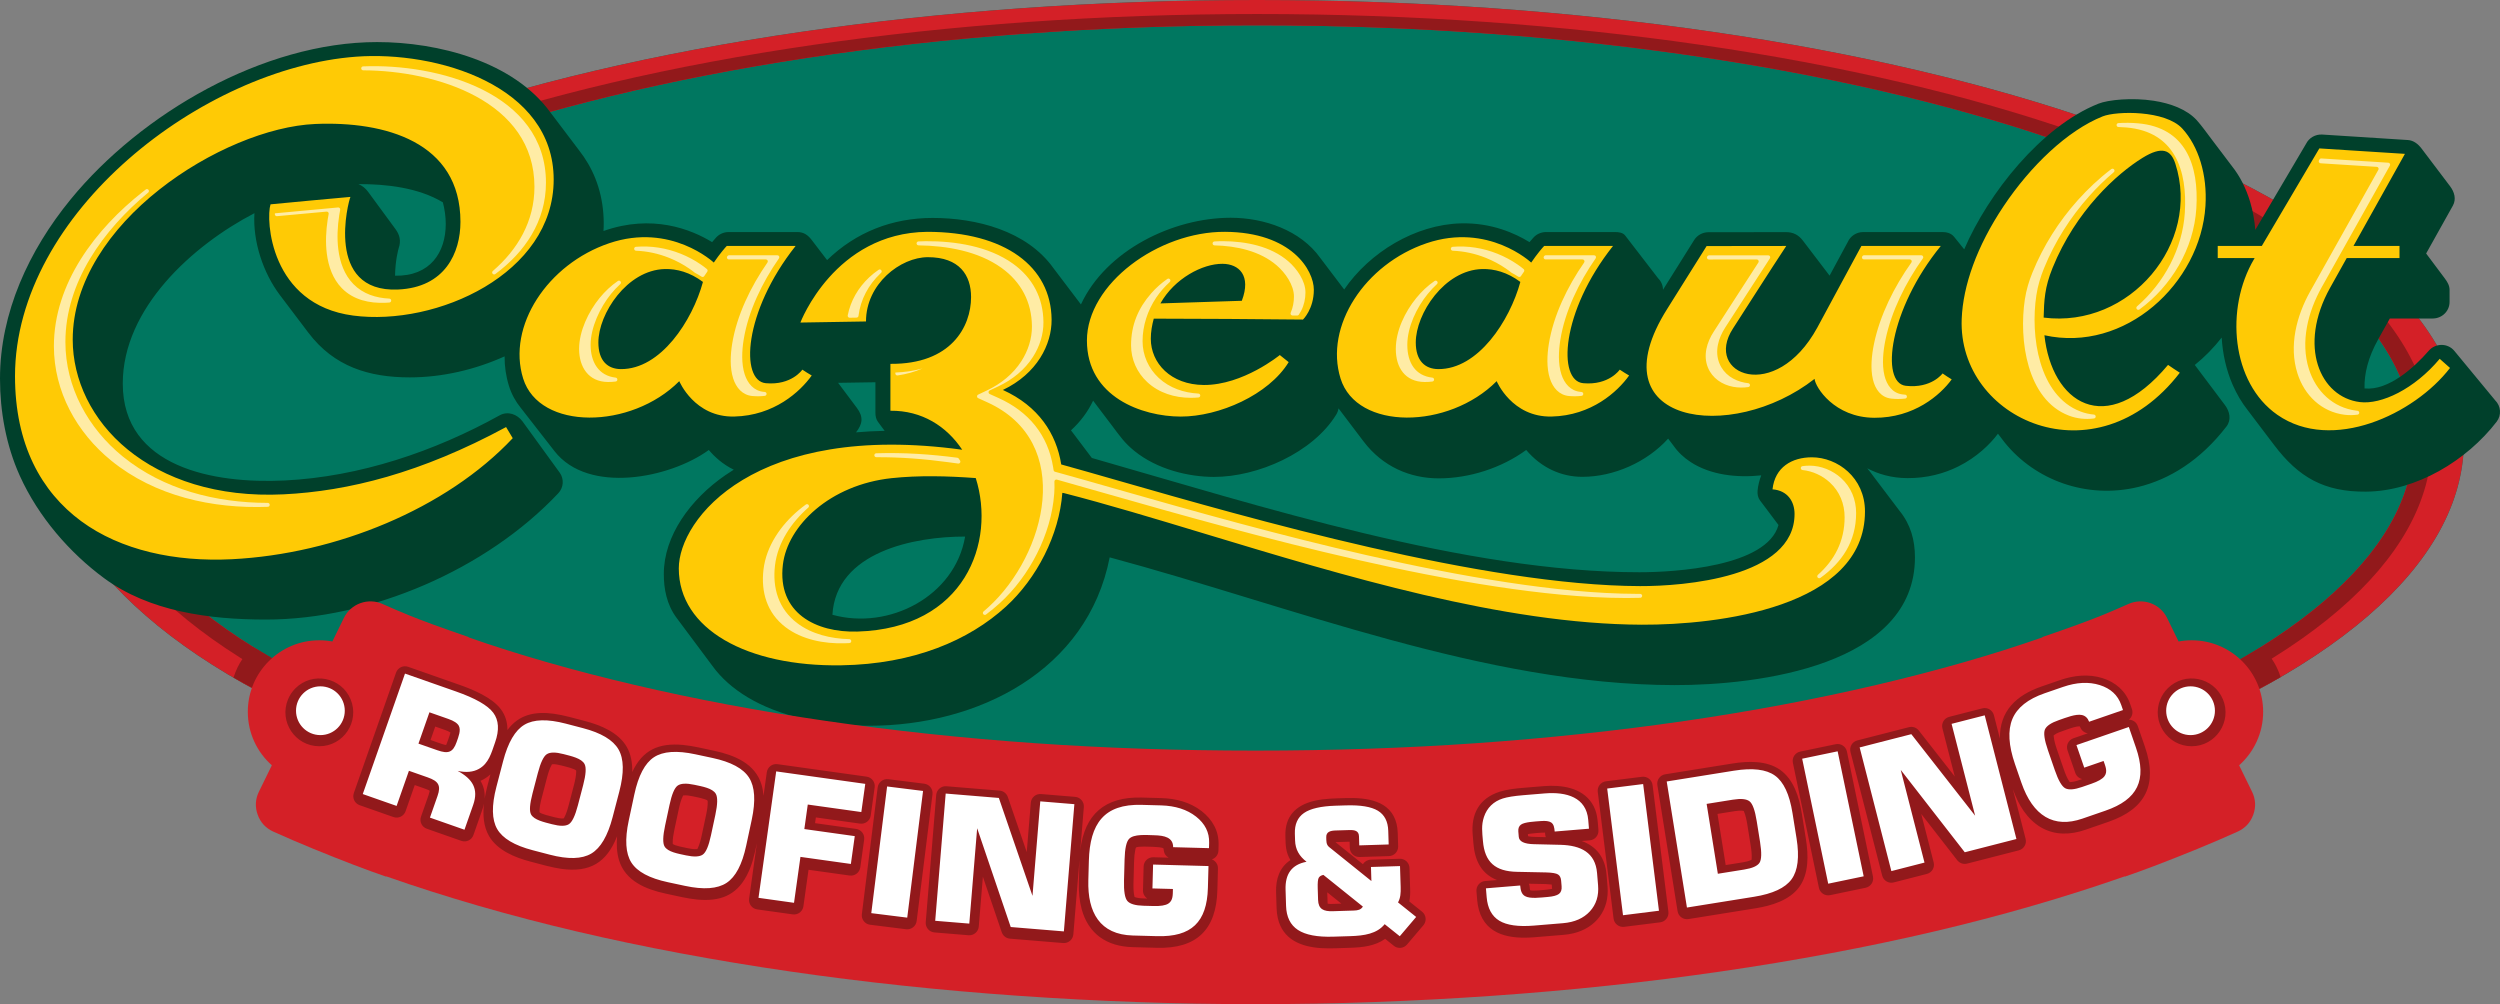 <svg width="600" height="241" viewBox="0 0 600 241" fill="none" xmlns="http://www.w3.org/2000/svg">
<rect x="0" y="0" width="600" height="241" fill="#808080" stroke="none"/>
<path fill-rule="evenodd" clip-rule="evenodd" d="M301.695 0C340.32 0 377.216 2.71 410.927 7.621C445.968 12.724 477.524 20.205 503.964 29.488C531.25 39.069 553.275 50.668 568.359 63.695C583.17 76.486 591.345 90.679 591.345 105.742C591.345 120.804 583.171 134.997 568.359 147.787C553.274 160.815 531.249 172.414 503.964 181.995C477.524 191.278 445.968 198.759 410.927 203.863C377.216 208.773 340.319 211.483 301.694 211.483C263.069 211.483 226.172 208.773 192.46 203.863C157.419 198.759 125.864 191.278 99.423 181.995C71.528 172.414 49.984 160.815 35.027 147.787C20.216 134.996 12.043 120.803 12.043 105.742C12.043 90.68 20.216 76.487 35.028 63.695C50.113 50.668 72.137 39.068 99.424 29.488C125.864 20.204 157.42 12.724 192.461 7.621C226.173 2.71 263.07 0 301.695 0Z" fill="#007760"/>
<path fill-rule="evenodd" clip-rule="evenodd" d="M301.695 0C340.32 0 377.216 2.71 410.927 7.621C445.968 12.724 477.524 20.205 503.964 29.488C531.25 39.068 553.275 50.668 568.359 63.695C583.17 76.487 591.345 90.679 591.345 105.742C591.345 120.804 583.171 134.997 568.359 147.787C553.274 160.815 531.249 172.414 503.964 181.995C477.524 191.278 445.968 198.759 410.927 203.863C377.216 208.773 340.319 211.483 301.694 211.483C263.069 211.483 226.172 208.773 192.46 203.863C157.419 198.759 125.864 191.278 99.423 181.995C71.528 172.414 49.984 160.815 35.027 147.787C20.216 134.996 12.043 120.803 12.043 105.742C12.043 90.68 20.216 76.487 35.028 63.695C50.113 50.668 72.137 39.068 99.423 29.488C125.864 20.204 157.419 12.724 192.46 7.621C226.173 2.71 263.07 0 301.695 0ZM301.695 6.072C148.385 6.072 24.101 50.696 24.101 105.742C24.101 160.789 148.384 205.412 301.695 205.412C455.005 205.412 579.288 160.788 579.288 105.742C579.288 50.697 455.004 6.072 301.695 6.072Z" fill="#D42027"/>
<path fill-rule="evenodd" clip-rule="evenodd" d="M547.357 162.515C543.718 164.564 539.887 166.561 535.874 168.505C535.145 165.69 533.859 161.998 533.808 161.69C533.795 161.611 533.905 161.002 534.131 160.144C537.109 158.558 539.956 156.939 542.681 155.29C544.326 156.689 546.213 158.96 547.357 162.514L547.357 162.515ZM67.527 168.635C63.498 166.687 59.668 164.685 56.04 162.631C57.18 159.01 59.09 156.704 60.753 155.29C63.478 156.938 66.325 158.557 69.303 160.144C69.53 161.002 69.64 161.611 69.627 161.69C69.574 162.003 68.249 165.805 67.527 168.635Z" fill="#92191B"/>
<path fill-rule="evenodd" clip-rule="evenodd" d="M301.694 3.363C339.292 3.363 375.206 5.987 408.02 10.742C442.129 15.683 472.844 22.926 498.581 31.914C525.141 41.19 546.58 52.42 561.262 65.033C575.68 77.418 583.637 91.159 583.637 105.742C583.637 120.324 575.68 134.066 561.263 146.45C546.58 159.064 525.14 170.294 498.581 179.569C472.844 188.558 442.129 195.8 408.02 200.742C375.206 205.496 339.291 208.121 301.694 208.121C264.098 208.121 228.183 205.497 195.369 200.742C161.26 195.801 130.544 188.558 104.808 179.569C77.654 170.294 56.684 159.064 42.126 146.45C27.709 134.066 19.752 120.324 19.752 105.742C19.752 91.159 27.709 77.417 42.127 65.033C56.809 52.42 78.249 41.19 104.809 31.914C130.545 22.926 161.26 15.684 195.37 10.742C228.184 5.987 264.099 3.363 301.695 3.363H301.694ZM301.694 6.072C148.385 6.072 24.101 50.696 24.101 105.742C24.101 160.789 148.384 205.412 301.694 205.412C455.005 205.412 579.288 160.788 579.288 105.742C579.288 50.697 455.004 6.072 301.694 6.072Z" fill="#92191B"/>
<path fill-rule="evenodd" clip-rule="evenodd" d="M25.404 88.818C25.404 88.818 44.145 51.132 45.902 49.765C47.659 48.398 58.396 42.539 58.396 42.539C58.396 42.539 66.4 41.172 66.986 42.344C67.571 43.516 68.547 53.865 68.547 55.036C68.547 56.208 62.752 62.624 62.752 62.624L48.83 70.267L43.169 77.297L25.404 88.817V88.818Z" fill="#007760"/>
<path fill-rule="evenodd" clip-rule="evenodd" d="M162.418 148.341C159.965 145.052 159.309 141.257 159.315 137.71C159.332 128.631 165.63 119.87 174.089 114.039C174.735 113.593 175.406 113.155 176.101 112.726C173.487 111.452 171.52 109.661 170.112 107.997C160.762 114.803 141.189 118.683 133.087 108.285L124.94 97.827C123.715 96.325 122.762 94.586 122.145 92.603C121.423 90.286 121.088 87.91 121.102 85.531C114.036 88.714 106.169 90.572 98.343 90.572C88.548 90.572 80.175 87.996 74.016 79.856L67.193 70.839C63.12 65.456 60.634 57.843 61.066 51.161C46.207 58.88 29.464 73.987 29.464 92.049C29.464 112.181 51.296 116.154 68.326 115.315C86.306 114.43 104.261 108.362 119.915 99.68C121.855 98.604 124.136 99.39 125.423 101.165L134.372 113.497C135.393 114.979 135.284 117.005 133.991 118.377C116.8 136.649 88.983 148.696 63.797 148.696C50.186 148.696 35.815 146.749 24.985 138.763C16.794 132.722 9.255 124.136 4.756 114.194C1.435 106.852 0 98.626 0 90.894C0 75.017 6.956 60.082 16.932 47.877C33.792 27.25 63.236 10.098 90.508 10.098C105.073 10.098 123.186 14.703 132.107 26.994L138.94 36.026C142.196 40.163 144.323 45.179 144.795 51.174C144.91 52.631 144.928 54.002 144.838 55.442C156.526 51.296 165.876 55.037 170.903 58.111C171.208 57.746 171.481 57.434 171.698 57.197C172.44 56.279 173.59 55.69 174.88 55.69H191.397C192.861 55.69 193.901 56.406 194.788 57.566L198.5 62.426C205.446 55.702 214.156 52.304 223.816 52.304C234.303 52.304 246.377 55.364 252.786 64.303L259.422 73.063C265.454 60.092 281.471 52.261 295.354 52.261C303.338 52.261 312.122 55.222 316.887 61.936C318.79 64.451 320.681 66.981 322.604 69.479C328.7 60.564 339.655 53.886 350.631 53.607C357.957 53.421 363.626 55.999 367.08 58.11C367.385 57.745 367.658 57.434 367.875 57.196C368.617 56.279 369.766 55.69 371.057 55.69H387.573C388.436 55.69 389.481 55.796 390.042 56.525L397.957 66.799C398.713 67.546 399.111 68.536 399.12 69.538L406.602 57.602C407.314 56.48 408.587 55.732 410.038 55.732C412.302 55.728 414.405 55.728 416.454 55.727L428.587 55.708C430.443 55.704 431.684 56.422 432.715 57.775L439.1 66.155C440.586 63.384 442.06 60.645 443.452 58.105C444.069 56.685 445.508 55.69 447.185 55.69H466.104C467.066 55.69 468.218 55.885 468.981 56.83L471.41 59.838C477.188 46.379 489.903 30.363 503.582 24.898C506.013 23.927 511.735 23.388 516.873 24.179C520.898 24.8 524.819 26.225 527.232 28.863C528.249 29.976 529.854 32.193 530.867 33.531L535.646 39.847C537.564 42.25 539.059 45.184 540.039 48.463C540.667 50.567 541.087 52.819 541.272 55.165L553.454 34.514C554.149 33.113 555.66 32.189 557.349 32.292L577.888 33.607C579.265 33.69 580.357 34.571 581.19 35.672L588.015 44.693C589.05 46.06 589.562 47.788 588.689 49.353L582.273 60.839L586.729 66.793C587.337 67.605 587.895 68.489 587.895 69.571V72.482C587.895 74.668 586.08 76.441 583.843 76.441H573.557L570.742 81.48C568.34 85.781 567.373 89.808 567.49 93.223C573.207 93.82 579.435 88.177 582.854 84.23C584.454 82.322 587.442 82.277 589.037 84.207L598.84 96.079C600.223 97.445 600.412 99.631 599.196 101.214C592.01 110.544 579.907 117.888 567.871 117.997C557.789 118.089 551.654 114.555 545.779 106.79L539.481 98.478C538 96.607 536.783 94.533 535.825 92.321C534.301 88.804 533.436 84.941 533.206 81.016C531.311 83.45 529.139 85.665 526.749 87.59L533.993 97.225C535.161 98.779 535.565 100.778 534.349 102.362C528.098 110.478 520.656 115.062 513.187 116.871C506.976 118.375 500.776 117.954 495.224 116.041C489.683 114.132 484.779 110.719 481.153 106.239L479.511 104.088C477.626 106.612 474.414 109.757 469.953 111.968C466.597 113.632 462.526 114.777 457.767 114.75C453.935 114.728 450.731 113.766 448.139 112.387C448.695 113.039 449.244 113.815 449.768 114.508L455.911 122.627C458.551 125.88 459.587 129.617 459.587 133.765C459.587 159.704 422.101 164.467 401.826 164.425C356.288 164.329 310.156 145.575 266.327 133.767C260.974 161.039 234.681 174.183 208.583 174.183C196.932 174.183 186.829 171.758 179.526 167.405C175.972 165.287 173.069 162.723 170.94 159.764L162.421 148.341H162.418ZM205.446 103.766C207.645 103.571 209.933 103.447 212.312 103.4L210.703 101.234C210.247 100.621 210.098 99.817 210.098 99.078V91.739L201.144 91.881L205.644 97.89C207.294 100.093 207.012 101.763 205.446 103.765V103.766ZM262.042 109.91C302.359 121.451 351.804 137.339 393.467 137.339C401.969 137.339 424.074 136.011 426.837 125.999L422.383 120.077C421.905 119.442 421.755 118.604 421.817 117.765C421.905 116.586 422.305 115.071 422.699 114.085C416.781 114.713 410.505 113.994 405.747 110.888C404.1 109.814 402.706 108.498 401.624 106.94L400.354 105.271C395.213 110.949 387.273 114.439 379.765 114.439C374.759 114.439 369.95 112.326 366.288 107.996C360.33 112.333 352.642 114.806 345.294 114.806C338.419 114.806 331.844 111.998 327.258 105.946L321.242 98.005C321.168 98.511 320.993 99.011 320.708 99.477C315.083 108.676 301.795 114.479 291.315 114.461C285.297 114.451 277.742 112.679 272.263 108.233C269.824 106.254 268.765 104.64 267.015 102.327L262.348 96.166C261.085 98.824 259.28 101.232 257.037 103.281L262.042 109.91ZM199.778 147.543C213.295 151.301 229.177 143.167 231.627 128.781C219.405 128.744 200.671 132.453 199.778 147.543ZM86.01 44.189C86.905 44.526 87.753 45.229 88.318 45.999L94.941 55.02C95.92 56.354 96.294 57.815 95.69 59.544C95.594 59.819 94.847 62.617 94.816 66.172C103.266 66.327 106.98 60.564 106.98 53.734C106.98 52.051 106.739 50.303 106.29 48.563C100.461 45.044 92.706 44.149 86.01 44.188V44.189Z" fill="#00402B"/>
<path fill-rule="evenodd" clip-rule="evenodd" d="M490.474 76.223C490.58 72.052 490.714 68.99 492.611 64.309C498.193 50.538 508.077 41.681 514.199 37.892C518.938 34.959 521.01 35.983 522.076 39.266C528.28 58.373 511.17 78.853 490.474 76.223ZM241.402 145.607C232.573 153.66 219.322 159.397 201.919 159.674C179.247 160.034 162.91 150.972 162.91 136.414C162.91 124.603 181.082 101.13 230.925 107.935C227.195 102.324 221.276 98.496 213.698 98.578V87.324C228.261 87.454 233.056 78.409 233.056 71.294C233.056 66.043 230.267 61.724 222.696 61.724C216.122 61.724 207.838 68.121 207.838 77.15C202.629 77.247 197.361 77.346 192.093 77.412C192.093 77.412 200.262 55.877 222.519 55.64C241.225 55.64 252.276 63.992 252.383 76.699C252.433 82.675 248.891 89.689 240.692 93.59C249.241 97.471 253.517 104.059 254.697 111.468C258.464 112.505 262.988 113.804 268.118 115.276C300.238 124.495 356.146 140.541 393.603 140.666C404.104 140.701 430.692 138.62 430.692 123.346C430.692 120.366 429.019 117.71 425.403 117.442C425.979 112.09 430.099 109.753 434.854 109.753C440.948 109.753 447.594 114.572 447.594 122.754C447.594 145.853 412.123 150 394.03 149.929C360.705 149.8 322.426 138.158 289.154 128.096C277.082 124.445 265.625 120.981 255.267 118.325L254.961 118.289C254.223 128.335 248.847 138.816 241.404 145.606L241.402 145.607ZM234.18 114.739C227.373 114.232 220.444 114.066 213.995 114.756C199.193 116.339 189.002 126.155 187.891 135.529C186.516 147.125 195.822 151.867 205.767 151.577C231.634 150.82 239.035 130.066 234.181 114.739H234.18ZM559.234 69.054L563.208 61.942H575.882V59.031H564.834L577.182 36.926C570.316 36.485 563.449 36.043 556.642 35.618L542.831 59.031H532.255V61.942H541.113L540.956 62.21C534.007 73.989 535.472 91.829 546.573 99.558C559.678 108.683 579.413 99.465 588.004 88.309L585.531 86.115C579.428 93.402 571.514 97.138 566.367 96.5C556.835 95.319 551.41 83.063 559.235 69.054H559.234ZM121.458 102.496C101.036 113.537 83.571 117.877 68.064 118.641C52.02 119.431 39.287 114.938 30.653 107.894C22.003 100.838 17.453 91.111 17.453 81.51C17.453 67.557 26.443 54.82 38.23 45.507C50.001 36.206 64.569 30.231 75.641 29.755C92.332 29.037 110.507 34.024 110.507 53.245C110.507 60.639 106.837 69.02 95.472 69.488C77.832 70.214 83.633 48.191 84.106 47.257C77.713 47.83 71.32 48.419 64.927 49.041C63.761 52.658 64.779 73.103 84.758 75.736C104.736 78.369 132.883 65.709 132.883 43.103C132.883 20.496 104.823 12.153 85.41 13.609C67.118 14.982 46.626 24.328 30.773 38.244C22.83 45.216 16.034 53.326 11.239 62.142C6.444 70.959 3.602 80.495 3.602 90.277C3.602 106.652 9.88 118 19.467 125.07C28.999 132.1 42.078 134.892 55.635 134.214C80.614 132.963 107.135 122.109 123.058 105.163C122.525 104.296 121.992 103.412 121.459 102.496H121.458ZM364.884 67.662C361.747 65.324 358.609 64.496 355.709 64.571C346.653 64.807 339.786 75.302 339.786 82.188C339.786 86.621 342.036 88.559 345.173 88.585C354.763 88.658 362.34 76.97 364.885 67.663L364.884 67.662ZM367.489 63.017C367.489 63.017 357.218 53.35 342.39 58.372C327.562 63.394 317.824 78.296 321.731 90.841C325.638 103.387 347.659 103.093 359.201 91.479C359.201 91.479 362.842 100.189 372.402 99.969C381.962 99.748 388.207 94.015 390.989 90.122C390.22 89.664 389.451 89.206 388.74 88.715C388.74 88.715 386.165 92.526 379.979 91.97C373.793 91.414 374.572 74.849 387.121 59.031H370.604C370.288 59.325 368.85 61.005 367.489 63.017H367.489ZM168.708 67.662C165.571 65.324 162.433 64.496 159.533 64.571C150.477 64.807 143.61 75.302 143.61 82.188C143.61 86.621 145.86 88.559 148.997 88.585C158.587 88.658 166.164 76.97 168.709 67.663L168.708 67.662ZM171.312 63.017C171.312 63.017 161.042 53.35 146.214 58.372C131.386 63.394 121.648 78.296 125.555 90.841C129.462 103.387 151.483 103.093 163.025 91.479C163.025 91.479 166.666 100.189 176.225 99.969C185.784 99.748 192.03 94.015 194.813 90.122C194.043 89.664 193.273 89.206 192.563 88.715C192.563 88.715 189.988 92.526 183.802 91.97C177.616 91.414 178.395 74.849 190.944 59.031H174.427C174.111 59.325 172.674 61.005 171.312 63.017ZM312.716 76.697C312.716 76.697 315.321 74.206 315.321 69.54C315.321 64.875 310.022 55.732 294.01 55.638C277.998 55.543 260.861 68.162 260.861 81.725C260.861 95.29 274.121 99.962 283.355 99.978C292.59 99.994 304.488 94.761 309.283 86.911C308.572 86.36 307.862 85.792 307.152 85.209C307.152 85.209 298.332 92.449 288.92 92.396C280.988 92.353 276.193 87.148 276.193 81.3C276.193 79.613 276.489 77.99 276.904 76.477C288.861 76.492 300.759 76.572 312.716 76.698V76.697ZM278.501 72.819C285.013 72.598 291.524 72.378 298.035 72.188C300.344 66.135 297.384 63.349 293.418 63.314C288.623 63.271 281.875 66.829 278.5 72.819L278.501 72.819ZM436.144 78.639C426.075 97.024 408.762 89.874 415.899 78.864C420.009 72.523 424.499 65.392 428.702 59.031C421.836 59.055 416.453 59.048 409.586 59.056C406.567 63.822 403.157 69.348 400.157 74.093C382.616 101.841 415.488 106.59 435.496 90.93C435.673 92.936 440.261 100.212 449.821 100.267C459.381 100.32 465.685 94.794 468.408 91.053C467.638 90.589 466.928 90.123 466.218 89.623C466.218 89.623 463.584 93.288 457.398 92.595C451.212 91.901 453.36 74.281 465.791 59.03H446.733C443.3 65.283 439.57 72.382 436.144 78.638V78.639ZM490.66 80.459C509.955 84.748 528.132 68.053 529.31 49.424C529.785 41.9 527.628 35.094 523.77 30.874C519.686 26.408 507.957 26.608 504.648 27.93C496.168 31.318 487.31 39.84 480.869 49.477C474.41 59.142 471.125 68.533 470.807 76.549C469.848 100.742 502.937 115.709 523.156 89.455C522.175 88.834 521.252 88.212 520.331 87.574C505.232 105.599 492.391 96.521 490.66 80.459L490.66 80.459Z" fill="#FFCA05"/>
<path fill-rule="evenodd" clip-rule="evenodd" d="M91.81 144.954C93.884 145.885 95.979 146.781 98.091 147.646C101.272 148.947 106.025 150.684 112.382 152.864L112.501 152.983C124.269 157.109 137.562 160.923 152.196 164.358C166.731 167.77 182.141 170.68 198.235 173.021C214.318 175.361 231.148 177.168 248.544 178.38C265.16 179.537 282.792 180.144 301.315 180.144C319.838 180.144 337.47 179.537 354.086 178.38C371.482 177.167 388.311 175.361 404.395 173.021C420.489 170.68 435.899 167.77 450.435 164.358C465.068 160.923 478.36 157.11 490.129 152.983L490.248 152.865C496.605 150.685 501.359 148.947 504.539 147.647C506.651 146.783 508.746 145.885 510.82 144.955C514.313 143.389 518.422 144.877 520.104 148.316L522.86 153.953C523.875 153.765 524.922 153.667 525.992 153.667C535.471 153.667 543.156 161.354 543.156 170.836C543.156 175.942 540.927 180.525 537.391 183.671L540.484 189.998C541.36 191.79 541.462 193.65 540.785 195.527C540.11 197.403 538.845 198.771 537.027 199.592C533.948 200.984 530.724 202.369 527.353 203.748C520.487 206.556 514.682 208.777 509.972 210.392L509.948 210.323C495.639 215.335 480.321 219.77 464.217 223.55C448.275 227.292 431.118 230.521 412.948 233.164C395.47 235.706 377.131 237.674 358.124 238.998C339.27 240.312 320.26 241.001 301.313 241.001C282.367 241.001 263.357 240.312 244.502 238.998C225.496 237.674 207.157 235.706 189.679 233.164C171.51 230.521 154.352 227.292 138.411 223.55C122.307 219.769 106.989 215.335 92.679 210.323L92.656 210.392C87.945 208.777 82.141 206.556 75.276 203.748C71.905 202.369 68.68 200.984 65.601 199.592C63.784 198.771 62.52 197.403 61.843 195.527C61.168 193.65 61.269 191.789 62.145 189.998L65.239 183.671C61.702 180.526 59.473 175.942 59.473 170.836C59.473 161.354 67.158 153.667 76.638 153.667C77.708 153.667 78.754 153.765 79.769 153.953L82.525 148.316C84.207 144.876 88.316 143.389 91.809 144.955L91.81 144.954Z" fill="#D42027"/>
<path fill-rule="evenodd" clip-rule="evenodd" d="M103.329 177.596C104.038 177.845 106.034 178.578 106.666 178.73C107.133 178.841 107.072 178.795 107.169 178.58L107.519 177.642L107.515 177.641C107.764 176.953 108.11 175.97 108.109 175.807C107.615 175.51 107.476 175.432 106.855 175.215L104.457 174.374L103.327 177.597L103.329 177.596ZM70.885 165.211C74.978 161.117 81.94 162.502 84.155 167.853C86.362 173.187 82.444 179.099 76.638 179.099C70.832 179.099 66.914 173.186 69.121 167.852C69.533 166.855 70.137 165.96 70.885 165.21V165.211ZM520.239 165.211C524.333 161.117 531.294 162.502 533.509 167.853C535.716 173.186 531.798 179.1 525.992 179.1C520.185 179.1 516.267 173.187 518.474 167.853C518.887 166.857 519.49 165.962 520.239 165.212V165.211ZM84.917 190.348L95.052 161.433C95.467 160.244 96.765 159.62 97.948 160.033L110.16 164.316C113.538 165.5 118.11 167.394 120.218 170.23C121.317 171.71 121.787 173.366 121.785 175.212C124.568 171.444 128.426 170.691 132.965 171.307C135.234 171.614 138.138 172.458 140.447 173.062C144.222 174.048 148.423 175.794 150.411 179.237C151.454 181.044 151.789 183.151 151.736 185.297C154.22 179.945 158.141 178.263 163.902 178.783C166.187 178.989 169.121 179.701 171.459 180.201C176.295 181.236 181.257 183.266 182.768 188.322C183.011 189.139 183.17 190.025 183.244 190.981L184.034 185.343C184.207 184.096 185.357 183.227 186.6 183.4L207.977 186.394C209.224 186.567 210.093 187.718 209.92 188.961L208.974 195.724C208.8 196.971 207.65 197.84 206.407 197.667L195.805 196.182L195.612 197.558L205.457 198.936C206.704 199.11 207.572 200.26 207.399 201.504L206.465 208.182C206.291 209.43 205.141 210.298 203.898 210.126L194.047 208.746L192.82 217.507C192.647 218.755 191.497 219.623 190.254 219.451L181.729 218.257C180.482 218.084 179.614 216.933 179.786 215.69L181.645 202.413C181.04 205.24 180.524 207.653 179.197 210.172C176.642 215.015 172.681 216.376 167.388 215.9C165.094 215.693 162.164 214.982 159.819 214.48C154.997 213.449 150.049 211.429 148.547 206.384C148.014 204.592 147.942 202.63 148.102 200.71C145.588 207.033 141.595 209.458 134.779 208.535C132.503 208.228 129.6 207.384 127.285 206.779C123.523 205.795 119.334 204.06 117.353 200.627C116.028 198.331 115.855 195.537 116.155 192.865C116.053 193.373 115.907 193.898 115.716 194.443L113.625 200.409C113.21 201.598 111.912 202.222 110.729 201.808L102.439 198.901C101.251 198.486 100.627 197.187 101.04 196.004L102.863 190.8L103.139 189.815C103.049 189.654 102.218 189.355 101.895 189.242L99.539 188.415L97.338 194.696C96.922 195.885 95.624 196.509 94.441 196.096L86.318 193.247C85.13 192.832 84.505 191.536 84.919 190.35L84.917 190.348ZM116.315 191.687C116.621 189.808 117.215 187.723 117.71 185.828C117.028 186.48 116.203 187.02 115.32 187.397C116.098 188.707 116.426 190.141 116.315 191.687ZM131.275 186.652L129.999 191.531C129.711 192.634 129.484 193.722 129.458 194.767L129.461 194.903C129.693 195.341 132.316 195.941 133.064 196.136C133.717 196.306 134.599 196.487 135.21 196.423C135.319 196.411 135.302 196.429 135.404 196.242C135.88 195.367 136.212 194.293 136.487 193.237L137.763 188.358C138.037 187.309 138.291 186.112 138.291 185.119C138.291 185.014 138.289 184.957 138.283 184.948C138.046 184.494 135.422 183.898 134.673 183.702C134.014 183.53 133.172 183.358 132.555 183.419C132.455 183.429 132.48 183.409 132.393 183.569C131.91 184.446 131.551 185.596 131.276 186.651L131.275 186.652ZM162.907 194.193L161.852 199.125C161.622 200.202 161.419 201.375 161.452 202.372C161.455 202.466 161.457 202.515 161.459 202.517C161.707 202.936 164.398 203.432 165.118 203.583C165.813 203.729 166.635 203.862 167.277 203.776C167.38 203.762 167.359 203.79 167.452 203.597C167.894 202.677 168.169 201.63 168.403 200.536L169.458 195.604C169.678 194.573 169.899 193.306 169.845 192.354C169.839 192.25 169.832 192.191 169.824 192.177C169.57 191.741 166.895 191.251 166.165 191.097C165.468 190.95 164.678 190.824 164.033 190.906C163.946 190.917 163.967 190.887 163.879 191.063C163.44 191.94 163.133 193.137 162.907 194.193H162.907ZM206.843 219.399C206.691 220.648 207.579 221.785 208.831 221.94L217.46 223.018C218.706 223.172 219.845 222.284 220 221.03L223.797 190.626C223.951 189.38 223.063 188.24 221.81 188.085L213.181 187.007C211.935 186.853 210.796 187.741 210.64 188.995L206.843 219.399ZM222.176 221.322L224.692 190.785C224.795 189.53 225.897 188.596 227.152 188.699L239.91 189.751C240.846 189.828 241.605 190.453 241.897 191.334L246.416 204.493L247.392 192.656C247.495 191.401 248.597 190.467 249.852 190.57L258.034 191.245C259.289 191.348 260.223 192.45 260.12 193.705L259.269 204.036C260.318 195.428 265.156 191.173 274.019 191.414L278.689 191.541C282.185 191.637 285.571 192.498 288.346 194.633L288.35 194.628C291.007 196.719 292.555 199.406 292.462 202.833L292.427 204.132C292.402 205.119 291.755 205.958 290.839 206.247C291.728 206.583 292.335 207.451 292.31 208.429L292.168 213.667C291.91 223.167 287.163 227.732 277.649 227.473L271.81 227.315C265.6 227.146 261.198 224.124 259.587 218.138C259.07 216.218 258.863 214.062 258.926 211.726L259.079 206.355L257.605 224.243C257.502 225.498 256.401 226.432 255.146 226.329L242.388 225.278C241.413 225.197 240.667 224.549 240.379 223.622L235.89 210.415L234.905 222.373C234.802 223.628 233.7 224.562 232.445 224.459L224.263 223.784C223.008 223.681 222.074 222.579 222.177 221.324L222.176 221.322ZM280.468 205.841C279.159 205.124 279.335 203.818 279.249 203.65C279.097 203.351 277.411 203.266 277.011 203.255C276.077 203.23 272.997 203.036 272.616 203.429C272.516 203.532 272.29 205.056 272.267 205.284C272.22 205.748 272.189 206.265 272.174 206.835L272.037 211.876C272.009 212.915 272.03 214.193 272.252 215.116C272.295 215.293 272.255 215.283 272.638 215.394C273.446 215.631 274.463 215.628 275.349 215.652C274.697 215.228 274.294 214.492 274.314 213.691L274.469 207.96C274.501 206.7 275.546 205.709 276.796 205.741L280.469 205.841H280.468ZM321.923 216.872L318.541 214.156L318.627 216.811C318.63 216.85 318.557 216.818 318.586 216.838C318.765 216.96 319.485 216.948 319.805 216.938L321.923 216.872ZM341.617 222.056L337.683 226.69C336.854 227.669 335.382 227.77 334.435 226.923L332.438 225.322C330.053 227.038 327.013 227.378 324.134 227.467C322.008 227.533 319.154 227.687 317.111 227.555C312.242 227.244 307.856 225.505 306.671 220.336C306.504 219.606 306.407 218.824 306.382 217.99L306.261 214.1C306.165 210.997 307.082 208.145 309.701 206.429C308.517 204.413 308.564 202.9 308.494 200.671C308.346 195.917 310.994 193.228 315.489 192.19C317.937 191.624 320.386 191.618 322.947 191.539C327.949 191.384 333.828 192.068 335.188 197.775C335.341 198.418 335.429 199.11 335.453 199.851L335.554 203.13C335.591 204.38 334.604 205.429 333.344 205.466L326.285 205.684C325.035 205.721 323.987 204.734 323.95 203.474L323.905 202.006L320.512 202.111L327.094 207.407C327.494 206.757 328.192 206.345 328.97 206.322L335.942 206.106C337.191 206.069 338.24 207.057 338.277 208.317L338.434 213.365C338.465 214.383 338.444 215.358 338.223 216.341L341.305 218.812C342.262 219.58 342.435 220.971 341.7 221.951L341.704 221.954L341.617 222.056H341.617ZM356.435 211.447L359.294 211.211C355.556 209.763 353.961 206.536 353.631 202.549L353.444 200.282C353.046 195.442 354.903 191.606 359.991 189.989C361.549 189.493 363.724 189.233 365.393 189.095L370.533 188.669C374.736 188.322 379.629 189.01 382.069 192.792C383.398 194.853 383.419 196.762 383.622 199.221C383.726 200.476 382.792 201.578 381.536 201.682L379.601 201.842C383.211 203.134 385.238 205.908 385.565 209.859L385.808 212.792C386.27 218.384 383.008 222.69 377.626 223.99C376.888 224.168 376.113 224.29 375.299 224.358L368.312 224.936C362.656 225.403 356.653 224.586 354.923 218.32C354.535 216.914 354.471 215.383 354.349 213.906C354.245 212.651 355.18 211.548 356.435 211.445V211.447ZM366.922 212.093C367.201 212.703 367.085 213.142 367.237 213.66C367.951 213.906 370.321 213.596 371.266 213.518L372.504 213.327L372.418 212.29L371.001 212.177L366.922 212.093ZM370.998 200.92C370.836 200.505 370.857 200.23 370.805 199.824C370.099 199.786 367.228 200.058 366.691 200.173L366.734 200.69C367.137 200.802 367.697 200.841 368.177 200.852L370.998 200.92V200.92ZM387.258 220.451C387.411 221.702 388.552 222.593 389.799 222.439L398.428 221.361C399.681 221.207 400.569 220.066 400.415 218.82L396.618 188.416C396.464 187.163 395.324 186.274 394.078 186.428L385.449 187.506C384.195 187.661 383.308 188.801 383.461 190.047L387.258 220.451ZM402.619 218.687L397.766 188.433C397.569 187.194 398.413 186.028 399.656 185.83L415.775 183.243C419.567 182.634 423.99 182.512 427.193 184.732L427.194 184.729C430.519 187.106 431.801 191.291 432.437 195.255L433.418 201.373C434.032 205.205 434.145 209.703 431.81 212.893C429.487 216.068 425.152 217.378 421.34 217.99L405.221 220.577C403.982 220.775 402.816 219.929 402.619 218.687V218.687ZM414.167 207.618L418.245 206.964C418.962 206.849 419.734 206.675 420.325 206.369C420.403 206.328 420.38 206.387 420.394 206.198C420.471 205.163 420.343 204.051 420.164 202.929L419.365 197.95C419.19 196.859 418.951 195.693 418.556 194.765C418.49 194.61 418.546 194.614 418.137 194.572C417.578 194.516 416.886 194.586 416.267 194.685L412.196 195.338L414.166 207.618L414.167 207.618ZM436.541 213.071C436.797 214.302 438.002 215.093 439.233 214.837L447.746 213.063C448.977 212.806 449.767 211.601 449.511 210.37L443.262 180.374C443.006 179.142 441.801 178.352 440.57 178.609L432.057 180.382C430.826 180.639 430.036 181.844 430.292 183.075L436.541 213.071ZM451.725 210.144C452.035 211.361 453.273 212.096 454.488 211.785L462.441 209.745C463.658 209.434 464.392 208.196 464.081 206.981L461.098 195.343L469.826 206.569L469.835 206.562C470.394 207.2 471.269 207.48 472.105 207.266L484.505 204.086C485.722 203.775 486.456 202.537 486.145 201.322L483.083 189.379C484.428 193.149 486.425 196.558 489.881 198.605L489.884 198.6C493.229 200.515 496.911 200.384 500.509 199.142L506.031 197.236C515.029 194.13 517.879 188.199 514.778 179.212L513.07 174.258C512.749 173.327 511.876 172.724 510.92 172.724C511.673 172.135 511.988 171.123 511.667 170.194L511.244 168.966C510.165 165.837 507.763 163.753 504.634 162.761C501.258 161.69 497.729 162.078 494.388 163.231L489.972 164.756C483.954 166.833 479.862 170.61 479.981 177.282L478.536 171.643C478.225 170.426 476.987 169.691 475.772 170.002L467.819 172.042C466.603 172.353 465.869 173.591 466.179 174.806L469.139 186.349L460.428 175.22L460.424 175.222C459.864 174.586 458.991 174.306 458.155 174.521L445.755 177.701C444.539 178.012 443.805 179.25 444.115 180.465L451.724 210.145L451.725 210.144ZM501.079 175.992L497.608 177.189C496.421 177.599 495.791 178.891 496.2 180.078L498.069 185.496C498.332 186.26 498.97 186.811 499.736 186.977C498.891 187.269 497.964 187.621 497.108 187.684C496.688 187.716 496.745 187.723 496.641 187.568C496.104 186.774 495.646 185.609 495.304 184.618L493.659 179.851C493.301 178.811 492.978 177.699 492.885 176.69C492.866 176.476 492.863 176.508 492.939 176.446C493.617 175.89 494.71 175.561 495.57 175.256C496.88 174.79 498.449 174.234 499.142 174.344C499.213 174.359 499.278 174.591 499.307 174.668L499.314 174.666C499.636 175.392 500.311 175.885 501.078 175.992H501.079Z" fill="#92191B"/>
<path fill-rule="evenodd" clip-rule="evenodd" d="M100.429 178.47L104.969 180.062C107.543 180.965 108.702 180.624 109.586 178.101C110.049 176.781 110.678 175.261 110.119 174.201C109.786 173.57 108.944 173.015 107.604 172.545L103.064 170.953L100.429 178.47ZM76.895 164.72C73.66 164.72 71.044 167.336 71.044 170.572C71.044 173.809 73.66 176.425 76.895 176.425C80.131 176.425 82.747 173.809 82.747 170.572C82.747 167.336 80.131 164.72 76.895 164.72ZM525.733 164.72C522.498 164.72 519.882 167.336 519.882 170.572C519.882 173.809 522.498 176.425 525.733 176.425C528.968 176.425 531.584 173.809 531.584 170.572C531.584 167.336 528.968 164.72 525.733 164.72ZM87.064 190.576L97.199 161.661L109.411 165.944C114.076 167.58 117.066 169.283 118.39 171.065C119.715 172.846 119.862 175.206 118.833 178.142C117.928 180.724 117.306 183.226 114.921 184.542C113.548 185.303 111.848 185.459 109.83 185.011C113.418 186.946 114.91 189.334 113.566 193.169L111.474 199.135L103.185 196.228L105.008 191.024C105.896 188.49 105.216 187.472 102.641 186.569L98.142 184.991L95.186 193.423L87.063 190.574L87.064 190.576ZM129.073 185.561L127.798 190.441C127.136 192.976 127.017 194.651 127.447 195.453C128.167 196.808 130.587 197.319 132.494 197.818C134.394 198.315 135.741 198.311 136.527 197.806C137.311 197.307 138.033 195.796 138.689 193.289L139.964 188.409C140.623 185.888 140.734 184.211 140.297 183.378C139.571 181.992 137.157 181.482 135.243 180.982C133.35 180.487 132.017 180.495 131.238 181.003C130.461 181.503 129.735 183.027 129.073 185.563V185.561ZM120.746 182.681L119.138 188.838C117.962 193.337 118.022 196.715 119.32 198.964C120.618 201.212 123.461 202.907 127.853 204.055L131.938 205.123C136.344 206.275 139.668 206.185 141.909 204.854C144.15 203.523 145.854 200.614 147.026 196.128L148.634 189.971C149.807 185.485 149.744 182.115 148.441 179.857C147.137 177.599 144.282 175.894 139.876 174.743L135.791 173.675C131.399 172.527 128.092 172.614 125.859 173.939C123.626 175.265 121.922 178.181 120.746 182.68V182.681ZM160.679 193.2L159.624 198.132C159.076 200.694 159.033 202.372 159.498 203.154C160.278 204.475 162.718 204.878 164.646 205.291C166.567 205.701 167.912 205.637 168.674 205.097C169.436 204.563 170.089 203.022 170.631 200.488L171.686 195.556C172.231 193.008 172.267 191.327 171.793 190.514C171.005 189.162 168.571 188.761 166.637 188.347C164.724 187.938 163.392 188.005 162.637 188.547C161.884 189.083 161.227 190.638 160.679 193.2H160.679ZM152.232 190.696C153.205 186.148 154.777 183.159 156.948 181.734C159.119 180.309 162.419 180.075 166.858 181.025L170.987 181.908C175.441 182.861 178.369 184.436 179.772 186.633C181.175 188.829 181.389 192.194 180.419 196.727L179.087 202.95C178.117 207.484 176.547 210.466 174.367 211.896C172.188 213.327 168.872 213.565 164.418 212.612L160.289 211.729C155.85 210.779 152.935 209.213 151.537 207.025C150.139 204.837 149.928 201.466 150.901 196.919L152.232 190.696ZM182.04 215.479L186.287 185.134L207.664 188.128L206.718 194.89L193.865 193.09L193.041 198.975L205.143 200.67L204.209 207.349L192.107 205.654L190.564 216.673L182.04 215.479V215.479ZM209.107 219.155L212.904 188.751L221.533 189.828L217.736 220.233L209.107 219.155ZM224.449 220.989L226.965 190.453L239.723 191.505L247.796 215.007L249.665 192.325L257.847 193L255.331 223.537L242.573 222.485L234.517 198.78L232.631 221.665L224.448 220.99L224.449 220.989ZM290.154 203.557L281.557 203.324C281.549 200.972 279.458 200.526 277.064 200.461C275.05 200.406 272.136 200.141 270.984 201.322C270.333 201.993 269.972 203.641 269.9 206.261L269.763 211.302C269.693 213.893 269.965 215.545 270.579 216.25C271.193 216.949 272.478 217.328 274.449 217.381L276.839 217.446C278.531 217.492 279.721 217.299 280.403 216.861C281.569 216.117 281.462 214.707 281.499 213.356L276.586 213.223L276.742 207.493L290.038 207.854L289.896 213.092C289.672 221.331 285.933 224.903 277.703 224.679L271.864 224.52C263.98 224.306 260.989 219.002 261.2 211.258L261.326 206.603C261.569 197.664 264.971 192.922 273.967 193.166L278.637 193.294C282.086 193.387 284.888 194.286 287.05 195.981C289.211 197.684 290.259 199.772 290.192 202.258L290.156 203.557L290.154 203.557ZM327.091 217.581L317.617 209.975C317.061 210.091 316.686 210.327 316.484 210.692C316.29 211.057 316.213 211.888 316.253 213.194L316.339 215.975C316.408 218.19 317.642 218.759 319.868 218.691L324.898 218.534C325.894 218.503 326.608 218.355 327.091 217.581H327.091ZM339.879 220.065L335.945 224.699L332.322 221.803C330.459 224.116 327.398 224.571 324.072 224.674L319.969 224.801C316.152 224.92 313.331 224.382 311.506 223.187C309.688 222 308.738 220.069 308.655 217.408L308.535 213.518C308.42 209.825 309.942 207.509 313.568 206.826C311.809 205.459 310.886 203.889 310.817 201.69L310.767 200.089C310.697 197.836 311.426 196.182 312.954 195.123C314.481 194.064 317.017 193.479 320.547 193.369L323.01 193.293C326.539 193.183 329.099 193.61 330.689 194.572C332.28 195.535 333.109 197.14 333.18 199.393L333.281 202.672L326.222 202.891L326.154 200.701C326.114 199.417 325.163 199.171 323.862 199.212L320.539 199.315C319.247 199.355 318.26 199.659 318.3 200.945C318.326 201.763 318.24 202.681 318.976 203.278L329.137 211.452L329.032 208.075L336.003 207.859L336.16 212.907C336.203 214.302 336.121 215.525 335.523 216.575L339.878 220.066L339.879 220.065ZM356.621 213.2L364.847 212.519C364.944 213.686 365.154 214.566 365.987 215.061C367.189 215.772 369.75 215.411 371.453 215.271C372.758 215.163 373.654 214.919 374.147 214.541C374.64 214.169 374.855 213.552 374.785 212.704L374.674 211.374C374.615 210.653 374.366 210.145 373.922 209.871C373.486 209.59 372.527 209.423 371.055 209.383L364.038 209.238C358.91 209.127 356.327 206.957 355.903 201.84C355.729 199.735 355.481 198.095 356.143 196.083C356.869 193.879 358.441 192.344 360.677 191.634C361.756 191.291 363.396 191.028 365.581 190.847L370.721 190.421C375.968 189.987 380.727 191.359 381.177 196.794L381.351 198.888L373.124 199.569C373.045 198.616 372.911 197.815 372.265 197.385C371.78 197.065 370.952 196.958 369.779 197.055C368.346 197.174 365.933 197.26 365.029 197.914C364.549 198.264 364.337 198.817 364.398 199.566L364.504 200.84C364.597 201.96 365.804 202.55 368.134 202.604L374.525 202.759C379.4 202.883 382.887 204.613 383.294 209.526L383.537 212.459C383.746 214.986 383.093 217.077 381.568 218.733C380.044 220.389 377.893 221.335 375.115 221.565L368.127 222.143C364.395 222.452 361.624 222.061 359.828 220.969C358.033 219.877 357.02 217.988 356.798 215.306L356.624 213.199L356.621 213.2ZM389.522 219.655L385.725 189.25L394.354 188.173L398.151 218.577L389.522 219.655ZM404.865 217.81L400.012 187.555L416.131 184.968C420.613 184.249 423.895 184.64 425.983 186.141C428.071 187.634 429.473 190.617 430.191 195.092L431.172 201.209C431.889 205.683 431.49 208.956 429.974 211.027C428.46 213.106 425.465 214.504 420.984 215.223L404.865 217.81V217.81ZM412.282 209.705L418.602 208.691C420.549 208.378 421.774 207.84 422.277 207.076C422.781 206.319 422.825 204.641 422.41 202.054L421.612 197.074C421.197 194.487 420.629 192.899 419.904 192.326C419.177 191.745 417.844 191.61 415.912 191.92L409.592 192.934L412.283 209.705H412.282ZM438.77 212.087L432.521 182.091L441.034 180.317L447.283 210.313L438.77 212.087ZM453.927 209.063L461.88 207.022L456.177 184.779L471.543 204.544L483.943 201.363L476.334 171.682L468.381 173.723L474.032 195.769L458.717 176.201L446.317 179.382L453.926 209.062L453.927 209.063ZM509.52 170.413L501.389 173.22C501.047 172.32 500.473 171.782 499.657 171.604C498.179 171.286 495.856 172.232 494.139 172.824C492.275 173.468 491.164 174.216 490.788 175.066C490.414 175.923 490.656 177.594 491.51 180.071L493.155 184.839C494 187.289 494.835 188.74 495.657 189.184C496.478 189.621 497.814 189.525 499.678 188.881L501.938 188.101C503.537 187.548 504.583 186.949 505.068 186.299C505.898 185.193 505.301 183.909 504.861 182.633L500.216 184.236L498.346 178.818L510.92 174.478L512.628 179.432C515.317 187.226 513.07 191.883 505.289 194.568L499.767 196.474C496.345 197.655 493.401 197.512 490.923 196.057C488.448 194.592 486.511 191.843 485.121 187.812L483.602 183.41C482.044 178.894 481.838 175.273 482.975 172.547C484.115 169.828 486.689 167.772 490.71 166.385L495.126 164.86C498.388 163.735 501.326 163.589 503.946 164.417C506.568 165.25 508.283 166.836 509.094 169.186L509.518 170.415L509.52 170.413Z" fill="white"/>
<path fill-rule="evenodd" clip-rule="evenodd" d="M393.647 142.531C393.453 142.531 393.263 142.531 393.076 142.531C382.726 142.496 372.209 141.343 361.983 139.802C350.598 138.086 339.272 135.804 328.047 133.249C307.594 128.593 287.434 122.959 267.275 117.194C262.815 115.919 258.355 114.635 253.882 113.408L253.21 113.224C253.027 113.174 252.898 113.03 252.868 112.843L252.757 112.155C251.511 104.363 246.84 98.776 239.658 95.527L237.531 94.565C237.359 94.487 237.255 94.327 237.253 94.139C237.252 93.951 237.353 93.789 237.523 93.708L239.633 92.708C242.979 91.122 245.916 88.778 247.921 85.643C249.503 83.17 250.451 80.258 250.426 77.311C250.376 71.495 247.84 66.684 243.122 63.292C237.252 59.072 229.218 57.846 222.152 57.887C221.569 57.89 220.993 57.909 220.422 57.943C220.168 57.958 219.972 58.17 219.978 58.424C219.983 58.679 220.189 58.883 220.445 58.887C227.246 58.971 234.781 60.278 240.36 64.289C245.078 67.68 247.614 72.491 247.664 78.307C247.689 81.254 246.741 84.167 245.159 86.639C243.154 89.775 240.217 92.119 236.871 93.705L234.761 94.704C234.591 94.785 234.489 94.948 234.491 95.136C234.493 95.324 234.597 95.484 234.769 95.561L236.896 96.524C258.107 106.119 251.025 133.177 237.201 145.742C236.824 146.084 236.443 146.42 236.056 146.747C235.861 146.913 235.833 147.203 235.994 147.403C236.153 147.602 236.442 147.637 236.646 147.485C237.787 146.629 238.894 145.717 239.962 144.746C247.084 138.273 252.293 128.215 253.003 118.586L253.019 118.371C253.019 118.371 253.019 118.364 253.02 118.36C253.096 117.567 253.09 116.523 253.057 115.578C253.052 115.423 253.115 115.287 253.238 115.191C253.36 115.095 253.507 115.065 253.657 115.107C257.28 116.117 260.895 117.157 264.511 118.191C284.67 123.956 304.831 129.59 325.283 134.245C336.508 136.8 347.834 139.082 359.219 140.799C369.445 142.341 379.962 143.493 390.312 143.527C391.329 143.53 392.455 143.516 393.663 143.475C393.919 143.466 394.122 143.255 394.119 142.998C394.117 142.738 393.905 142.53 393.645 142.531H393.647ZM276.293 70.395C277.434 69.095 278.74 67.935 280.156 66.946C280.361 66.803 280.64 66.843 280.796 67.038C280.953 67.234 280.93 67.515 280.745 67.683C279.506 68.807 278.397 70.075 277.47 71.46C275.421 74.523 274.216 78.18 274.216 81.878C274.216 85.257 275.621 88.409 278.1 90.708C280.707 93.124 284.114 94.276 287.612 94.455C287.861 94.467 288.057 94.669 288.061 94.919C288.065 95.167 287.877 95.376 287.629 95.397C286.993 95.451 286.355 95.479 285.718 95.475C281.92 95.454 278.161 94.32 275.339 91.704C272.86 89.406 271.455 86.253 271.455 82.874C271.455 78.034 273.15 73.979 276.294 70.395H276.293ZM496.556 99.757C498.524 100.504 500.554 100.688 502.553 100.436C502.794 100.406 502.971 100.202 502.967 99.96C502.963 99.717 502.778 99.519 502.536 99.497C501.455 99.402 500.377 99.163 499.318 98.76C489.292 94.955 487.242 80.61 488.728 70.849C489.07 68.598 489.706 66.484 490.564 64.378C493.147 58.027 496.855 52.158 501.428 47.051C503.21 45.061 505.195 43.104 507.31 41.32C507.506 41.155 507.534 40.864 507.374 40.664C507.214 40.465 506.924 40.429 506.72 40.582C503.788 42.79 501.046 45.389 498.666 48.047C494.093 53.154 490.385 59.023 487.801 65.374C486.945 67.48 486.308 69.595 485.966 71.844C484.496 81.5 486.416 95.907 496.556 99.756V99.757ZM203.925 76.258L205.578 76.227C205.815 76.223 206.009 76.048 206.038 75.812C206.519 71.88 208.447 68.311 211.37 65.566C211.398 65.539 211.427 65.513 211.455 65.486C211.637 65.317 211.658 65.039 211.503 64.845C211.348 64.652 211.072 64.611 210.867 64.75C210.058 65.302 209.3 65.912 208.608 66.562C205.963 69.046 204.133 72.204 203.453 75.695C203.425 75.84 203.46 75.977 203.555 76.089C203.65 76.202 203.778 76.26 203.926 76.258H203.925ZM221.388 88.429C219.508 89.265 217.492 89.802 215.428 90.107C215.287 90.128 215.158 90.091 215.05 89.998C214.942 89.905 214.886 89.782 214.886 89.64V89.408C217.089 89.327 219.29 89.027 221.387 88.429H221.388ZM229.768 109.857C229.908 109.876 230.021 109.946 230.099 110.064L230.405 110.523C230.511 110.681 230.514 110.874 230.413 111.035C230.312 111.196 230.137 111.278 229.948 111.252L227.571 110.929C221.906 110.158 216.103 109.702 210.316 109.731C210.057 109.732 209.844 109.524 209.841 109.265C209.838 109.008 210.041 108.795 210.298 108.787C216.809 108.575 223.373 109.013 229.768 109.857ZM436.891 138.698C442.068 134.987 445.469 129.949 445.469 123.145C445.469 119.917 444.287 116.958 441.892 114.765C439.851 112.896 437.074 111.757 434.296 111.757C433.71 111.757 433.142 111.795 432.596 111.873C432.359 111.906 432.185 112.109 432.19 112.349C432.195 112.589 432.375 112.785 432.613 112.81C435.02 113.061 437.354 114.135 439.13 115.761C441.525 117.954 442.707 120.913 442.707 124.141C442.707 129.94 440.236 134.456 436.301 137.961C436.112 138.129 436.089 138.415 436.248 138.61C436.405 138.805 436.687 138.843 436.891 138.697V138.698ZM203.842 153.397C199.432 153.292 194.809 152.205 191.291 149.525C186.85 146.141 185.353 141.117 186 135.681C186.646 130.248 189.935 125.377 193.99 121.825C194.181 121.658 194.206 121.372 194.047 121.174C193.89 120.977 193.604 120.939 193.401 121.087C192.817 121.512 192.247 121.957 191.694 122.422C187.427 126.004 183.909 131.036 183.239 136.676C182.592 142.112 184.088 147.136 188.529 150.52C192.478 153.529 197.821 154.529 202.69 154.388C203.08 154.377 203.469 154.36 203.858 154.339C204.112 154.326 204.309 154.114 204.305 153.861C204.301 153.608 204.098 153.402 203.844 153.396L203.842 153.397ZM561.629 61.053L573.572 39.751C573.654 39.605 573.655 39.442 573.575 39.295C573.496 39.148 573.357 39.06 573.19 39.049C567.835 38.706 562.479 38.364 557.123 38.029C556.941 38.018 556.779 38.103 556.686 38.261L556.559 38.475C556.473 38.621 556.469 38.787 556.548 38.937C556.627 39.086 556.767 39.177 556.936 39.188C561.433 39.471 565.931 39.758 570.428 40.045C570.595 40.056 570.733 40.145 570.813 40.291C570.893 40.438 570.892 40.602 570.81 40.748L558.867 62.05L554.451 69.924C551.164 75.787 549.293 83.012 551.385 89.604C553.06 94.881 557.151 98.859 562.745 99.549C563.745 99.672 564.773 99.652 565.804 99.522C566.045 99.492 566.221 99.289 566.218 99.047C566.214 98.805 566.032 98.607 565.791 98.584C565.697 98.574 565.602 98.564 565.508 98.552C559.915 97.862 555.824 93.885 554.148 88.607C552.055 82.015 553.927 74.791 557.214 68.928L561.629 61.053H561.629ZM64.259 120.692C51.837 120.69 39.23 117.499 29.46 109.557C21.146 102.799 15.697 92.923 15.697 82.086C15.697 67.683 24.836 55.111 35.57 46.218C35.769 46.054 35.798 45.757 35.635 45.557C35.473 45.358 35.183 45.325 34.98 45.481C34.748 45.66 34.517 45.84 34.287 46.02C22.927 54.963 12.935 68.022 12.935 83.082C12.935 93.918 18.384 103.795 26.698 110.553C37.198 119.088 50.974 122.136 64.276 121.636C64.53 121.626 64.731 121.419 64.732 121.165C64.732 120.904 64.52 120.691 64.259 120.691V120.692ZM93.44 71.666C90.236 71.514 87.142 70.556 84.817 68.182C82.623 65.942 81.583 62.925 81.198 59.866C80.859 57.185 80.998 54.369 81.408 51.703C81.478 51.252 81.555 50.8 81.643 50.351C81.671 50.2 81.632 50.058 81.529 49.944C81.426 49.83 81.289 49.776 81.137 49.791C76.083 50.245 71.032 50.712 65.982 51.199C65.976 51.256 65.97 51.314 65.965 51.371C65.952 51.516 65.999 51.646 66.102 51.748C66.205 51.85 66.336 51.897 66.48 51.883C70.444 51.507 74.409 51.143 78.374 50.786C78.528 50.772 78.665 50.826 78.767 50.94C78.87 51.054 78.91 51.196 78.88 51.346C78.794 51.796 78.716 52.247 78.646 52.699C78.236 55.365 78.097 58.181 78.435 60.862C78.821 63.921 79.861 66.938 82.055 69.178C84.82 72.001 88.675 72.823 92.507 72.666C92.825 72.653 93.142 72.634 93.456 72.608C93.705 72.588 93.894 72.38 93.891 72.131C93.887 71.881 93.691 71.678 93.441 71.666H93.44ZM118.874 65.77C118.67 65.921 118.384 65.885 118.225 65.688C118.065 65.489 118.09 65.2 118.284 65.033C124.214 59.932 128.267 53.134 128.267 44.848C128.267 24.323 104.828 16.937 87.162 16.877C86.9 16.876 86.687 16.66 86.691 16.398C86.695 16.147 86.893 15.943 87.144 15.932C105.016 15.189 131.029 22.229 131.029 43.852C131.029 53.115 125.964 60.518 118.874 65.77V65.77ZM379.547 94.066C379.79 94.084 379.978 94.282 379.984 94.526C379.989 94.77 379.811 94.976 379.568 95.005C378.579 95.126 377.57 95.133 376.568 95.044C374.159 94.829 372.673 93.017 371.97 90.829C371.149 88.273 371.299 85.17 371.719 82.553C372.815 75.731 376.154 68.821 380.197 63.002C380.3 62.853 380.311 62.673 380.228 62.513C380.144 62.354 379.989 62.26 379.809 62.26H370.949C370.761 62.26 370.601 62.159 370.521 61.989C370.441 61.82 370.465 61.631 370.583 61.488C370.598 61.47 370.613 61.452 370.628 61.434C370.721 61.322 370.846 61.264 370.991 61.264H382.57C382.751 61.264 382.905 61.357 382.989 61.517C383.072 61.677 383.062 61.856 382.958 62.005C378.915 67.824 375.576 74.735 374.481 81.556C374.061 84.174 373.911 87.276 374.731 89.832C375.434 92.021 376.92 93.832 379.33 94.048C379.401 94.054 379.474 94.06 379.546 94.066H379.547ZM365.668 64.579C365.852 64.738 365.886 65.007 365.748 65.207C365.67 65.319 365.592 65.432 365.514 65.546L365.024 66.267C364.879 66.481 364.589 66.538 364.373 66.397C363.864 66.064 363.343 65.757 362.809 65.48C362.779 65.464 362.754 65.448 362.727 65.425C362.323 65.093 361.878 64.774 361.475 64.494C359.972 63.455 358.329 62.581 356.634 61.9C354.02 60.849 351.347 60.281 348.659 60.175C348.408 60.164 348.209 59.961 348.205 59.711C348.201 59.461 348.392 59.251 348.641 59.232C352.261 58.951 355.882 59.491 359.397 60.904C361.091 61.585 362.733 62.459 364.237 63.498C364.702 63.819 365.221 64.194 365.668 64.579ZM343.759 90.629C343.998 90.656 344.177 90.854 344.18 91.096C344.181 91.336 344.005 91.536 343.768 91.568C343.162 91.646 342.545 91.685 341.919 91.68C337.215 91.644 334.993 88.207 334.993 83.759C334.993 79.311 337.24 74.799 339.903 71.527C341.167 69.974 342.644 68.569 344.29 67.44C344.495 67.299 344.772 67.341 344.928 67.535C345.083 67.73 345.061 68.009 344.878 68.178C344.083 68.907 343.343 69.698 342.665 70.532C340.002 73.804 337.755 78.475 337.755 82.764C337.755 87.052 339.686 90.179 343.759 90.632V90.629ZM183.538 94.066C183.467 94.06 183.394 94.054 183.322 94.048C180.913 93.832 179.426 92.02 178.724 89.832C177.903 87.276 178.053 84.174 178.473 81.556C179.569 74.735 182.907 67.824 186.951 62.005C187.054 61.856 187.065 61.677 186.981 61.517C186.898 61.357 186.743 61.264 186.563 61.264H174.983C174.838 61.264 174.713 61.322 174.62 61.434C174.606 61.452 174.591 61.47 174.576 61.487C174.457 61.631 174.433 61.82 174.513 61.988C174.593 62.158 174.754 62.259 174.941 62.259H183.802C183.982 62.259 184.137 62.353 184.22 62.513C184.304 62.673 184.293 62.852 184.19 63.001C180.146 68.82 176.807 75.731 175.712 82.552C175.292 85.169 175.142 88.272 175.963 90.828C176.666 93.017 178.152 94.828 180.561 95.043C181.563 95.133 182.572 95.126 183.561 95.004C183.803 94.975 183.982 94.769 183.977 94.526C183.971 94.282 183.783 94.084 183.539 94.065L183.538 94.066ZM169.66 64.579C169.212 64.194 168.693 63.819 168.229 63.498C166.726 62.459 165.083 61.585 163.388 60.904C159.873 59.491 156.253 58.951 152.633 59.232C152.384 59.251 152.192 59.461 152.197 59.711C152.201 59.961 152.4 60.164 152.651 60.175C155.339 60.281 158.012 60.849 160.626 61.9C162.321 62.581 163.963 63.455 165.466 64.494C165.871 64.774 166.316 65.093 166.72 65.425C166.746 65.447 166.771 65.464 166.802 65.48C167.335 65.757 167.857 66.064 168.366 66.397C168.581 66.538 168.872 66.481 169.016 66.267L169.507 65.546C169.584 65.432 169.662 65.319 169.74 65.207C169.879 65.007 169.845 64.738 169.661 64.579H169.66ZM147.75 90.629C143.678 90.176 141.746 86.908 141.746 82.761C141.746 78.614 143.993 73.802 146.656 70.53C147.335 69.696 148.075 68.904 148.87 68.176C149.053 68.008 149.075 67.729 148.92 67.534C148.765 67.341 148.487 67.298 148.282 67.439C146.635 68.568 145.159 69.973 143.894 71.527C141.232 74.799 138.984 79.47 138.984 83.758C138.984 88.046 141.206 91.643 145.91 91.679C146.536 91.684 147.153 91.646 147.759 91.567C147.997 91.536 148.173 91.335 148.171 91.095C148.17 90.854 147.99 90.655 147.75 90.629V90.629ZM311.714 75.529C311.622 75.662 311.482 75.734 311.32 75.732L310.194 75.72C310.031 75.719 309.891 75.642 309.802 75.505C309.713 75.368 309.7 75.21 309.765 75.059C310.299 73.835 310.547 72.508 310.547 71.167C310.547 68.383 308.457 65.458 306.439 63.717C302.385 60.218 296.732 59.013 291.482 58.891C291.229 58.885 291.025 58.682 291.02 58.429C291.015 58.177 291.21 57.964 291.462 57.948C292.164 57.902 292.865 57.88 293.564 57.884C299.001 57.916 304.971 59.069 309.201 62.72C311.22 64.462 313.309 67.386 313.309 70.171C313.309 71.72 312.977 73.254 312.256 74.63C312.114 74.901 311.923 75.226 311.713 75.528L311.714 75.529ZM457.223 94.72C457.031 94.706 456.84 94.688 456.648 94.666C454.166 94.389 452.809 92.38 452.265 90.106C451.622 87.424 451.964 84.207 452.516 81.535C453.924 74.724 457.353 67.823 461.495 62.009C461.601 61.861 461.613 61.679 461.531 61.518C461.447 61.357 461.292 61.263 461.11 61.263H447.366C447.189 61.263 447.037 61.353 446.952 61.508L446.923 61.56C446.841 61.71 446.844 61.88 446.931 62.027C447.019 62.175 447.166 62.259 447.338 62.259H458.349C458.53 62.259 458.686 62.353 458.769 62.514C458.853 62.675 458.84 62.857 458.734 63.005C454.591 68.82 451.162 75.72 449.754 82.531C449.202 85.202 448.861 88.419 449.504 91.102C450.048 93.376 451.405 95.385 453.887 95.662C455.009 95.788 456.139 95.795 457.246 95.659C457.489 95.629 457.667 95.423 457.662 95.18C457.656 94.936 457.468 94.738 457.225 94.719L457.223 94.72ZM419.569 91.961C419.293 91.933 419.018 91.894 418.743 91.843C416.068 91.352 413.693 89.775 412.653 87.197C411.478 84.288 412.413 81.129 414.054 78.606C417.646 73.083 421.173 67.518 424.778 62.004C424.876 61.855 424.883 61.677 424.798 61.52C424.713 61.364 424.56 61.273 424.382 61.274C419.643 61.283 414.905 61.282 410.166 61.287C410 61.287 409.856 61.366 409.767 61.506L409.736 61.556C409.642 61.705 409.636 61.881 409.721 62.036C409.806 62.191 409.959 62.281 410.136 62.281C413.964 62.278 417.791 62.277 421.619 62.27C421.797 62.27 421.951 62.36 422.036 62.516C422.121 62.673 422.114 62.851 422.016 63C418.411 68.514 414.884 74.079 411.292 79.602C409.651 82.124 408.716 85.284 409.891 88.193C410.931 90.771 413.306 92.348 415.981 92.839C417.179 93.059 418.393 93.064 419.586 92.899C419.824 92.866 419.998 92.663 419.994 92.422C419.989 92.182 419.808 91.986 419.569 91.961H419.569ZM513.475 74.268C521.142 68.657 526.509 59.661 527.119 50.047C527.784 39.57 524.511 30.606 513.156 29.6C511.593 29.461 509.987 29.436 508.415 29.54C508.163 29.557 507.969 29.767 507.973 30.02C507.978 30.273 508.18 30.477 508.433 30.484C509.091 30.501 509.746 30.539 510.394 30.597C521.91 31.618 525.005 40.837 524.357 51.043C523.806 59.72 519.38 67.895 512.885 73.531C512.692 73.699 512.667 73.99 512.831 74.188C512.99 74.381 513.273 74.417 513.475 74.268Z" fill="#FFECA5"/>
</svg>
